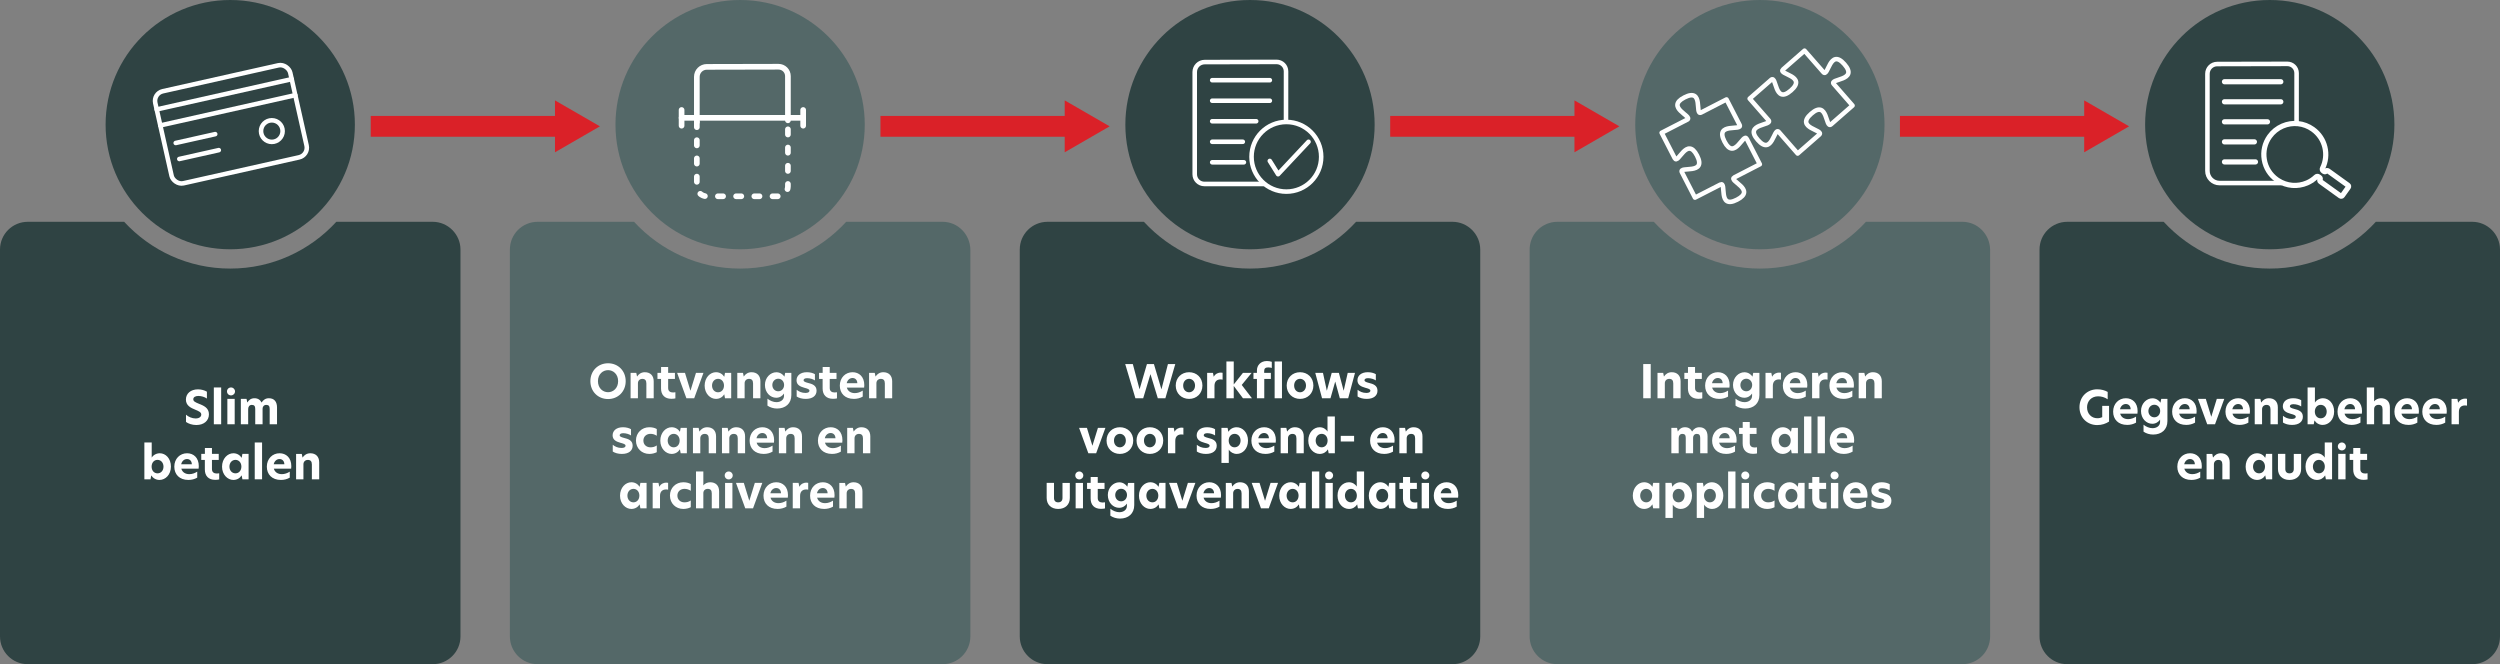 <?xml version="1.0" encoding="UTF-8"?><svg id="Layer_2" xmlns="http://www.w3.org/2000/svg" viewBox="0 0 960.831 255.258"><rect x="0" y="0" width="960.831" height="255.258" fill="#808080" stroke="none"/><defs><style>.cls-1,.cls-2,.cls-3,.cls-4,.cls-5{fill:none;}.cls-1,.cls-2,.cls-3,.cls-5{stroke:#fff;stroke-linecap:round;stroke-linejoin:round;}.cls-1,.cls-5{stroke-width:2.179px;}.cls-6{fill:#2f4343;}.cls-6,.cls-7,.cls-8,.cls-9{stroke-width:0px;}.cls-7{fill:#fff;}.cls-2{stroke-width:1.75px;}.cls-8{fill:#546868;}.cls-3{stroke-width:2px;}.cls-4{stroke:#da2128;stroke-miterlimit:10;stroke-width:8px;}.cls-5{stroke-dasharray:0 0 2 5;}.cls-9{fill:#da2128;}</style></defs><path class="cls-8" d="m362.283,85.246h-37.062c-10.1,11.026-24.647,17.976-40.77,17.976-16.123,0-30.577-6.949-40.77-17.976h-37.062c-5.837,0-10.656,4.726-10.656,10.656v148.701c0,5.837,4.726,10.656,10.656,10.656h155.664c5.837,0,10.656-4.726,10.656-10.656V95.901c-.093-5.837-4.818-10.656-10.656-10.656Z"/><circle class="cls-8" cx="284.451" cy="47.904" r="47.904"/><path class="cls-6" d="m558.247,85.246h-37.062c-10.1,11.026-24.647,17.976-40.77,17.976-16.123,0-30.577-6.949-40.77-17.976h-37.062c-5.837,0-10.656,4.726-10.656,10.656v148.701c0,5.837,4.726,10.656,10.656,10.656h155.664c5.837,0,10.656-4.726,10.656-10.656V95.901c0-5.837-4.818-10.656-10.656-10.656Z"/><circle class="cls-6" cx="480.415" cy="47.904" r="47.904"/><path class="cls-8" d="m754.211,85.246h-37.062c-10.1,11.026-24.647,17.976-40.77,17.976s-30.577-6.949-40.77-17.976h-37.062c-5.837,0-10.656,4.726-10.656,10.656v148.701c0,5.837,4.726,10.656,10.656,10.656h155.664c5.837,0,10.656-4.726,10.656-10.656V95.901c-.093-5.837-4.818-10.656-10.656-10.656Z"/><circle class="cls-8" cx="676.379" cy="47.904" r="47.904"/><path class="cls-6" d="m950.175,85.246h-37.062c-10.1,11.026-24.647,17.976-40.77,17.976-16.123,0-30.577-6.949-40.77-17.976h-37.062c-5.837,0-10.656,4.726-10.656,10.656v148.701c0,5.837,4.726,10.656,10.656,10.656h155.664c5.837,0,10.656-4.726,10.656-10.656V95.901c0-5.837-4.818-10.656-10.656-10.656Z"/><circle class="cls-6" cx="872.343" cy="47.904" r="47.904"/><path class="cls-7" d="m442.165,143.811h-.018l-2.784,9.252h-2.996l-3.913-13.147h2.925l2.573,9.658h.035l2.82-9.658h2.679l2.873,9.676h.035l2.485-9.676h2.82l-3.807,13.147h-2.908l-2.82-9.252Z"/><path class="cls-7" d="m451.873,148.182c0-3.049,2.256-5.128,5.129-5.128,2.908,0,5.128,2.08,5.128,5.128,0,3.014-2.221,5.128-5.128,5.128-2.873,0-5.129-2.097-5.129-5.128Zm5.129,2.591c1.163,0,2.291-.952,2.291-2.591,0-1.657-1.128-2.591-2.291-2.591-1.164,0-2.273.934-2.273,2.591s1.11,2.591,2.273,2.591Z"/><path class="cls-7" d="m463.944,143.3h2.238l.282,1.463h.035c.652-1.181,1.78-1.568,2.644-1.568.3,0,.529.018.74.07v2.644c-.265-.07-.546-.088-.811-.088-1.181,0-2.309.635-2.309,2.468v4.776h-2.82v-9.764Z"/><path class="cls-7" d="m477.232,147.953l3.93,5.111h-3.454l-3.542-4.723v4.723h-2.82v-14.152h2.82v8.847l3.542-4.459h3.331l-3.807,4.653Z"/><path class="cls-7" d="m483.082,145.626h-1.339v-2.326h1.339v-.987c0-1.833,1.339-3.56,3.842-3.56.669,0,1.233.105,1.868.299v2.362c-.353-.106-.846-.211-1.375-.211-1.022,0-1.551.405-1.551,1.339v.758h2.573v2.326h-2.538v7.438h-2.82v-7.438Zm6.803-6.714h2.82v14.152h-2.82v-14.152Z"/><path class="cls-7" d="m494.519,148.182c0-3.049,2.256-5.128,5.129-5.128,2.908,0,5.128,2.08,5.128,5.128,0,3.014-2.221,5.128-5.128,5.128-2.873,0-5.129-2.097-5.129-5.128Zm5.129,2.591c1.163,0,2.291-.952,2.291-2.591,0-1.657-1.128-2.591-2.291-2.591-1.164,0-2.273.934-2.273,2.591s1.11,2.591,2.273,2.591Z"/><path class="cls-7" d="m513.199,146.719h-.053l-1.798,6.345h-3.243l-2.608-9.764h2.961l1.462,6.785h.053l1.851-6.785h2.749l1.815,6.785h.053l1.533-6.785h2.802l-2.626,9.764h-3.208l-1.745-6.345Z"/><path class="cls-7" d="m528.777,143.811v2.397c-.688-.476-1.868-.864-2.979-.864-.881,0-1.375.3-1.375.775,0,.529.564.74,1.674,1.04,1.604.388,3.313.934,3.313,2.996,0,1.921-1.516,3.154-4.159,3.154-1.41,0-2.626-.353-3.489-.917v-2.59c.828.669,1.938,1.216,3.366,1.216.987,0,1.551-.317,1.551-.846,0-.6-.705-.793-1.974-1.146-1.551-.441-2.996-1.075-2.996-2.855,0-1.797,1.463-3.119,3.983-3.119,1.146,0,2.326.282,3.084.758Z"/><path class="cls-7" d="m414.726,164.447h3.014l2.08,6.803h.053l2.098-6.803h2.873l-3.56,9.764h-2.996l-3.56-9.764Z"/><path class="cls-7" d="m425.282,169.329c0-3.049,2.256-5.129,5.129-5.129,2.908,0,5.128,2.08,5.128,5.129,0,3.014-2.221,5.129-5.128,5.129-2.873,0-5.129-2.098-5.129-5.129Zm5.129,2.591c1.163,0,2.291-.952,2.291-2.591,0-1.656-1.128-2.591-2.291-2.591-1.164,0-2.273.935-2.273,2.591s1.11,2.591,2.273,2.591Z"/><path class="cls-7" d="m436.807,169.329c0-3.049,2.256-5.129,5.129-5.129,2.908,0,5.128,2.08,5.128,5.129,0,3.014-2.221,5.129-5.128,5.129-2.873,0-5.129-2.098-5.129-5.129Zm5.129,2.591c1.163,0,2.291-.952,2.291-2.591,0-1.656-1.128-2.591-2.291-2.591-1.164,0-2.273.935-2.273,2.591s1.11,2.591,2.273,2.591Z"/><path class="cls-7" d="m448.878,164.447h2.238l.282,1.463h.035c.652-1.181,1.78-1.568,2.644-1.568.3,0,.529.018.74.07v2.644c-.265-.07-.546-.088-.811-.088-1.181,0-2.309.634-2.309,2.467v4.776h-2.82v-9.764Z"/><path class="cls-7" d="m466.994,164.958v2.397c-.688-.477-1.868-.864-2.979-.864-.881,0-1.375.3-1.375.776,0,.528.564.74,1.674,1.039,1.604.388,3.313.935,3.313,2.996,0,1.921-1.516,3.155-4.159,3.155-1.41,0-2.626-.353-3.489-.917v-2.591c.828.67,1.938,1.217,3.366,1.217.987,0,1.551-.317,1.551-.847,0-.599-.705-.793-1.974-1.146-1.551-.44-2.996-1.075-2.996-2.854,0-1.798,1.463-3.12,3.983-3.12,1.146,0,2.326.282,3.084.758Z"/><path class="cls-7" d="m469.443,164.447h2.362l.282,1.498c.635-1.005,1.78-1.745,3.19-1.745,2.273,0,4.371,2.01,4.371,5.129,0,3.137-2.027,5.129-4.318,5.129-1.269,0-2.468-.67-3.067-1.675v5.129h-2.82v-13.465Zm5.041,7.473c1.339,0,2.309-1.11,2.309-2.608s-.969-2.573-2.291-2.573-2.273,1.075-2.273,2.591.952,2.591,2.256,2.591Z"/><path class="cls-7" d="m480.95,169.364c0-3.102,2.186-5.164,4.9-5.164,2.485,0,4.512,1.71,4.512,4.971,0,.353-.018.669-.071.951h-6.644c.37,1.393,1.586,2.115,3.066,2.115,1.075,0,2.115-.37,3.049-.97v2.309c-1.004.582-2.15.882-3.401.882-3.437,0-5.411-2.133-5.411-5.094Zm6.732-.934c-.018-1.27-.811-2.01-1.851-2.01-1.057,0-1.974.775-2.238,2.01h4.088Z"/><path class="cls-7" d="m501.076,167.69v6.521h-2.82v-5.71c0-1.198-.529-1.745-1.551-1.745-1.004,0-1.692.705-1.692,1.675v5.78h-2.82v-9.764h2.186l.282,1.375h.053c.582-.917,1.604-1.622,2.943-1.622,2.115,0,3.419,1.305,3.419,3.49Z"/><path class="cls-7" d="m502.819,169.329c0-3.119,2.08-5.129,4.354-5.129,1.322,0,2.432.67,3.031,1.675v-5.816h2.82v14.152h-2.379l-.282-1.498c-.635,1.022-1.763,1.745-3.155,1.745-2.273,0-4.389-2.01-4.389-5.129Zm5.146,2.591c1.304,0,2.273-1.075,2.273-2.591s-.969-2.591-2.273-2.591c-1.322,0-2.309,1.11-2.309,2.591,0,1.498.987,2.591,2.309,2.591Z"/><path class="cls-7" d="m515.296,167.513h5.128v2.168h-5.128v-2.168Z"/><path class="cls-7" d="m526.573,169.364c0-3.102,2.186-5.164,4.9-5.164,2.485,0,4.512,1.71,4.512,4.971,0,.353-.018.669-.071.951h-6.644c.37,1.393,1.586,2.115,3.066,2.115,1.075,0,2.115-.37,3.049-.97v2.309c-1.004.582-2.15.882-3.401.882-3.437,0-5.411-2.133-5.411-5.094Zm6.732-.934c-.018-1.27-.811-2.01-1.851-2.01-1.057,0-1.974.775-2.238,2.01h4.088Z"/><path class="cls-7" d="m546.699,167.69v6.521h-2.82v-5.71c0-1.198-.529-1.745-1.551-1.745-1.004,0-1.692.705-1.692,1.675v5.78h-2.82v-9.764h2.186l.282,1.375h.053c.582-.917,1.604-1.622,2.943-1.622,2.115,0,3.419,1.305,3.419,3.49Z"/><path class="cls-7" d="m402.268,191.392v-5.798h2.82v5.798c0,1.093.582,1.675,1.604,1.675,1.04,0,1.657-.582,1.657-1.692v-5.78h2.82v5.798c0,2.468-1.692,4.213-4.477,4.213-2.767,0-4.423-1.745-4.423-4.213Z"/><path class="cls-7" d="m414.814,181.206c.846,0,1.533.67,1.533,1.516,0,.864-.688,1.533-1.533,1.533-.881,0-1.551-.669-1.551-1.533,0-.846.669-1.516,1.551-1.516Zm-1.41,4.389h2.82v9.764h-2.82v-9.764Z"/><path class="cls-7" d="m421.899,185.594h2.608v2.326h-2.608v3.508c0,1.233.811,1.709,1.903,1.709.264,0,.564-.035.881-.088v2.361c-.405.088-.846.159-1.533.159-2.591,0-3.983-1.534-3.983-3.966v-3.684h-1.375v-2.326h1.392v-2.256h2.714v2.256Z"/><path class="cls-7" d="m433.265,187.057l.282-1.463h2.379v8.53c0,3.295-2.291,5.182-5.481,5.182-1.357,0-2.679-.406-3.701-1.11v-2.68c.969.812,2.309,1.34,3.437,1.34,1.727,0,2.925-.987,2.925-2.414v-.899c-.599.899-1.639,1.621-2.996,1.621-2.274,0-4.336-1.991-4.336-4.917,0-2.837,2.115-4.882,4.371-4.882,1.392,0,2.502.74,3.119,1.692Zm-2.379,5.622c1.304,0,2.256-1.075,2.256-2.433,0-1.339-.952-2.396-2.256-2.396s-2.273,1.093-2.273,2.414c0,1.357.969,2.415,2.273,2.415Z"/><path class="cls-7" d="m437.74,190.511c0-3.119,2.133-5.164,4.336-5.164,1.462,0,2.555.74,3.189,1.745h.018l.282-1.498h2.379v9.764h-2.379l-.282-1.498h-.018c-.634,1.022-1.727,1.745-3.189,1.745-2.203,0-4.336-2.045-4.336-5.094Zm5.164,2.556c1.304,0,2.273-1.075,2.273-2.591s-.969-2.591-2.273-2.591c-1.339,0-2.326,1.11-2.326,2.591,0,1.498.987,2.591,2.326,2.591Z"/><path class="cls-7" d="m449.3,185.594h3.014l2.08,6.803h.053l2.098-6.803h2.873l-3.56,9.764h-2.996l-3.56-9.764Z"/><path class="cls-7" d="m459.873,190.511c0-3.102,2.186-5.164,4.9-5.164,2.485,0,4.512,1.71,4.512,4.971,0,.353-.018.669-.071.951h-6.644c.37,1.393,1.586,2.115,3.066,2.115,1.075,0,2.115-.37,3.049-.97v2.309c-1.004.582-2.15.882-3.401.882-3.437,0-5.411-2.133-5.411-5.094Zm6.732-.934c-.018-1.27-.811-2.01-1.851-2.01-1.057,0-1.974.775-2.238,2.01h4.088Z"/><path class="cls-7" d="m479.999,188.837v6.521h-2.82v-5.71c0-1.198-.529-1.745-1.551-1.745-1.004,0-1.692.705-1.692,1.675v5.78h-2.82v-9.764h2.186l.282,1.375h.053c.582-.917,1.604-1.622,2.943-1.622,2.115,0,3.419,1.305,3.419,3.49Z"/><path class="cls-7" d="m481.073,185.594h3.014l2.08,6.803h.053l2.098-6.803h2.873l-3.56,9.764h-2.996l-3.56-9.764Z"/><path class="cls-7" d="m491.646,190.511c0-3.119,2.133-5.164,4.336-5.164,1.462,0,2.555.74,3.189,1.745h.018l.282-1.498h2.379v9.764h-2.379l-.282-1.498h-.018c-.634,1.022-1.727,1.745-3.189,1.745-2.203,0-4.336-2.045-4.336-5.094Zm5.164,2.556c1.304,0,2.273-1.075,2.273-2.591s-.969-2.591-2.273-2.591c-1.339,0-2.326,1.11-2.326,2.591,0,1.498.987,2.591,2.326,2.591Z"/><path class="cls-7" d="m504.211,181.206h2.82v14.152h-2.82v-14.152Z"/><path class="cls-7" d="m510.82,181.206c.846,0,1.533.67,1.533,1.516,0,.864-.688,1.533-1.533,1.533-.881,0-1.551-.669-1.551-1.533,0-.846.669-1.516,1.551-1.516Zm-1.41,4.389h2.82v9.764h-2.82v-9.764Z"/><path class="cls-7" d="m514.062,190.476c0-3.119,2.08-5.129,4.354-5.129,1.322,0,2.432.67,3.031,1.675v-5.816h2.82v14.152h-2.379l-.282-1.498c-.635,1.022-1.763,1.745-3.155,1.745-2.273,0-4.389-2.01-4.389-5.129Zm5.146,2.591c1.304,0,2.273-1.075,2.273-2.591s-.969-2.591-2.273-2.591c-1.322,0-2.309,1.11-2.309,2.591,0,1.498.987,2.591,2.309,2.591Z"/><path class="cls-7" d="m526.08,190.511c0-3.119,2.133-5.164,4.336-5.164,1.462,0,2.555.74,3.189,1.745h.018l.282-1.498h2.379v9.764h-2.379l-.282-1.498h-.018c-.634,1.022-1.727,1.745-3.189,1.745-2.203,0-4.336-2.045-4.336-5.094Zm5.164,2.556c1.304,0,2.273-1.075,2.273-2.591s-.969-2.591-2.273-2.591c-1.339,0-2.326,1.11-2.326,2.591,0,1.498.987,2.591,2.326,2.591Z"/><path class="cls-7" d="m541.941,185.594h2.608v2.326h-2.608v3.508c0,1.233.811,1.709,1.903,1.709.264,0,.564-.035.881-.088v2.361c-.405.088-.846.159-1.533.159-2.591,0-3.983-1.534-3.983-3.966v-3.684h-1.375v-2.326h1.392v-2.256h2.714v2.256Z"/><path class="cls-7" d="m547.809,181.206c.846,0,1.533.67,1.533,1.516,0,.864-.688,1.533-1.533,1.533-.881,0-1.551-.669-1.551-1.533,0-.846.669-1.516,1.551-1.516Zm-1.41,4.389h2.82v9.764h-2.82v-9.764Z"/><path class="cls-7" d="m551.05,190.511c0-3.102,2.186-5.164,4.9-5.164,2.485,0,4.512,1.71,4.512,4.971,0,.353-.018.669-.071.951h-6.644c.37,1.393,1.586,2.115,3.066,2.115,1.075,0,2.115-.37,3.049-.97v2.309c-1.004.582-2.15.882-3.401.882-3.437,0-5.411-2.133-5.411-5.094Zm6.732-.934c-.018-1.27-.811-2.01-1.851-2.01-1.057,0-1.974.775-2.238,2.01h4.088Z"/><path class="cls-7" d="m806.048,160.739c.775,0,1.339-.142,1.903-.406v-4.353h2.626v6.045c-1.27.811-2.714,1.34-4.564,1.34-3.648,0-6.803-2.662-6.803-6.856,0-4.194,3.154-6.891,6.82-6.891,1.586,0,2.961.406,4.018,1.005v2.837c-1.146-.811-2.467-1.146-3.683-1.146-2.521,0-4.248,1.815-4.248,4.247s1.692,4.177,3.931,4.177Z"/><path class="cls-7" d="m812.144,158.218c0-3.102,2.186-5.164,4.9-5.164,2.484,0,4.512,1.709,4.512,4.969,0,.353-.019.67-.071.952h-6.644c.37,1.393,1.586,2.115,3.066,2.115,1.075,0,2.114-.37,3.049-.97v2.309c-1.005.582-2.15.881-3.401.881-3.437,0-5.411-2.132-5.411-5.093Zm6.732-.935c-.018-1.269-.811-2.008-1.851-2.008-1.057,0-1.974.775-2.237,2.008h4.088Z"/><path class="cls-7" d="m830.349,154.764l.282-1.463h2.379v8.529c0,3.296-2.291,5.182-5.481,5.182-1.356,0-2.679-.405-3.7-1.11v-2.679c.969.811,2.309,1.34,3.437,1.34,1.727,0,2.925-.987,2.925-2.415v-.898c-.599.898-1.639,1.621-2.995,1.621-2.274,0-4.336-1.991-4.336-4.917,0-2.837,2.115-4.881,4.371-4.881,1.392,0,2.502.74,3.119,1.692Zm-2.379,5.622c1.304,0,2.256-1.075,2.256-2.433,0-1.339-.952-2.396-2.256-2.396-1.305,0-2.273,1.093-2.273,2.414,0,1.357.969,2.415,2.273,2.415Z"/><path class="cls-7" d="m834.824,158.218c0-3.102,2.186-5.164,4.9-5.164,2.484,0,4.512,1.709,4.512,4.969,0,.353-.019.67-.071.952h-6.644c.37,1.393,1.586,2.115,3.066,2.115,1.075,0,2.114-.37,3.049-.97v2.309c-1.005.582-2.15.881-3.401.881-3.437,0-5.411-2.132-5.411-5.093Zm6.732-.935c-.018-1.269-.811-2.008-1.851-2.008-1.057,0-1.974.775-2.237,2.008h4.088Z"/><path class="cls-7" d="m844.746,153.301h3.014l2.079,6.803h.053l2.098-6.803h2.873l-3.561,9.764h-2.996l-3.56-9.764Z"/><path class="cls-7" d="m855.319,158.218c0-3.102,2.186-5.164,4.899-5.164,2.485,0,4.512,1.709,4.512,4.969,0,.353-.018.67-.07.952h-6.645c.37,1.393,1.586,2.115,3.066,2.115,1.075,0,2.115-.37,3.049-.97v2.309c-1.004.582-2.149.881-3.401.881-3.437,0-5.41-2.132-5.41-5.093Zm6.732-.935c-.018-1.269-.811-2.008-1.851-2.008-1.058,0-1.974.775-2.238,2.008h4.089Z"/><path class="cls-7" d="m875.444,156.544v6.521h-2.819v-5.71c0-1.199-.529-1.745-1.552-1.745-1.004,0-1.691.705-1.691,1.674v5.781h-2.82v-9.764h2.186l.282,1.375h.053c.582-.917,1.604-1.621,2.943-1.621,2.115,0,3.419,1.304,3.419,3.489Z"/><path class="cls-7" d="m884.431,153.813v2.397c-.688-.476-1.868-.864-2.979-.864-.882,0-1.375.3-1.375.775,0,.529.564.74,1.675,1.04,1.604.388,3.312.935,3.312,2.996,0,1.921-1.516,3.154-4.159,3.154-1.409,0-2.626-.353-3.489-.916v-2.591c.828.67,1.938,1.216,3.366,1.216.987,0,1.551-.317,1.551-.846,0-.6-.705-.793-1.974-1.146-1.551-.44-2.996-1.075-2.996-2.855,0-1.797,1.463-3.119,3.983-3.119,1.146,0,2.326.282,3.084.758Z"/><path class="cls-7" d="m889.7,154.729c.599-1.005,1.833-1.674,3.102-1.674,2.273,0,4.283,2.009,4.283,5.128,0,3.119-2.115,5.128-4.389,5.128-1.41,0-2.538-.723-3.173-1.744l-.281,1.498h-2.362v-14.152h2.82v5.816Zm2.238,6.045c1.321,0,2.291-1.075,2.291-2.573s-.97-2.608-2.309-2.608c-1.305,0-2.256,1.075-2.256,2.591,0,1.533.951,2.591,2.273,2.591Z"/><path class="cls-7" d="m898.387,158.218c0-3.102,2.186-5.164,4.899-5.164,2.485,0,4.512,1.709,4.512,4.969,0,.353-.018.67-.07.952h-6.645c.37,1.393,1.586,2.115,3.066,2.115,1.075,0,2.115-.37,3.049-.97v2.309c-1.004.582-2.149.881-3.401.881-3.437,0-5.41-2.132-5.41-5.093Zm6.732-.935c-.018-1.269-.811-2.008-1.851-2.008-1.058,0-1.974.775-2.238,2.008h4.089Z"/><path class="cls-7" d="m912.45,154.253h.018c.546-.688,1.498-1.198,2.608-1.198,2.097,0,3.437,1.251,3.437,3.489v6.521h-2.819v-5.728c0-1.199-.512-1.745-1.552-1.745-.951,0-1.691.599-1.691,1.639v5.834h-2.82v-14.152h2.82v5.34Z"/><path class="cls-7" d="m920.255,158.218c0-3.102,2.186-5.164,4.9-5.164,2.484,0,4.512,1.709,4.512,4.969,0,.353-.019.67-.071.952h-6.644c.37,1.393,1.586,2.115,3.066,2.115,1.075,0,2.114-.37,3.049-.97v2.309c-1.005.582-2.15.881-3.401.881-3.437,0-5.411-2.132-5.411-5.093Zm6.732-.935c-.018-1.269-.811-2.008-1.851-2.008-1.057,0-1.974.775-2.237,2.008h4.088Z"/><path class="cls-7" d="m930.97,158.218c0-3.102,2.186-5.164,4.899-5.164,2.485,0,4.512,1.709,4.512,4.969,0,.353-.018.67-.07.952h-6.645c.37,1.393,1.586,2.115,3.066,2.115,1.075,0,2.115-.37,3.049-.97v2.309c-1.004.582-2.149.881-3.401.881-3.437,0-5.41-2.132-5.41-5.093Zm6.732-.935c-.018-1.269-.811-2.008-1.851-2.008-1.058,0-1.974.775-2.238,2.008h4.089Z"/><path class="cls-7" d="m942.212,153.301h2.238l.282,1.463h.035c.652-1.181,1.78-1.568,2.644-1.568.3,0,.529.018.74.07v2.644c-.265-.07-.546-.088-.811-.088-1.181,0-2.309.635-2.309,2.467v4.776h-2.82v-9.764Z"/><path class="cls-7" d="m836.816,179.365c0-3.102,2.186-5.164,4.899-5.164,2.485,0,4.512,1.71,4.512,4.971,0,.353-.018.669-.07.951h-6.645c.37,1.393,1.586,2.115,3.066,2.115,1.075,0,2.115-.37,3.049-.97v2.309c-1.004.582-2.149.882-3.401.882-3.437,0-5.41-2.133-5.41-5.094Zm6.732-.934c-.018-1.27-.811-2.01-1.851-2.01-1.058,0-1.974.775-2.238,2.01h4.089Z"/><path class="cls-7" d="m856.942,177.691v6.521h-2.82v-5.71c0-1.198-.528-1.745-1.551-1.745-1.005,0-1.692.705-1.692,1.675v5.78h-2.819v-9.764h2.186l.281,1.375h.054c.581-.917,1.604-1.622,2.942-1.622,2.115,0,3.42,1.305,3.42,3.49Z"/><path class="cls-7" d="m863.073,179.365c0-3.119,2.133-5.164,4.336-5.164,1.462,0,2.555.74,3.189,1.745h.018l.282-1.498h2.379v9.764h-2.379l-.282-1.498h-.018c-.635,1.022-1.728,1.745-3.189,1.745-2.203,0-4.336-2.045-4.336-5.094Zm5.164,2.556c1.304,0,2.273-1.075,2.273-2.591s-.97-2.591-2.273-2.591c-1.34,0-2.326,1.11-2.326,2.591,0,1.498.986,2.591,2.326,2.591Z"/><path class="cls-7" d="m875.497,180.246v-5.798h2.819v5.798c0,1.093.582,1.675,1.604,1.675,1.04,0,1.657-.582,1.657-1.692v-5.78h2.819v5.798c0,2.468-1.691,4.213-4.477,4.213-2.767,0-4.423-1.745-4.423-4.213Z"/><path class="cls-7" d="m886.086,179.33c0-3.119,2.08-5.129,4.354-5.129,1.322,0,2.433.67,3.031,1.675v-5.816h2.82v14.152h-2.38l-.281-1.498c-.635,1.022-1.763,1.745-3.155,1.745-2.273,0-4.389-2.01-4.389-5.129Zm5.146,2.591c1.305,0,2.273-1.075,2.273-2.591s-.969-2.591-2.273-2.591c-1.321,0-2.309,1.11-2.309,2.591,0,1.498.987,2.591,2.309,2.591Z"/><path class="cls-7" d="m900.062,170.059c.846,0,1.533.67,1.533,1.516,0,.863-.688,1.533-1.533,1.533-.882,0-1.551-.67-1.551-1.533,0-.846.669-1.516,1.551-1.516Zm-1.41,4.389h2.819v9.764h-2.819v-9.764Z"/><path class="cls-7" d="m907.146,174.448h2.608v2.326h-2.608v3.508c0,1.233.811,1.709,1.903,1.709.264,0,.563-.035.881-.088v2.361c-.405.088-.846.159-1.533.159-2.591,0-3.983-1.534-3.983-3.966v-3.684h-1.374v-2.326h1.392v-2.256h2.715v2.256Z"/><path class="cls-7" d="m233.706,139.617c3.842,0,6.768,2.891,6.768,6.874s-2.926,6.874-6.768,6.874c-3.86,0-6.803-2.873-6.803-6.874,0-3.983,2.96-6.874,6.803-6.874Zm3.859,6.874c0-2.696-1.886-4.229-3.859-4.229-2.009,0-3.895,1.533-3.895,4.229,0,2.714,1.886,4.248,3.895,4.248,1.974,0,3.859-1.551,3.859-4.248Z"/><path class="cls-7" d="m251.24,146.543v6.521h-2.82v-5.71c0-1.199-.529-1.745-1.551-1.745-1.004,0-1.692.705-1.692,1.674v5.781h-2.82v-9.764h2.186l.282,1.375h.053c.582-.917,1.604-1.621,2.943-1.621,2.115,0,3.419,1.304,3.419,3.489Z"/><path class="cls-7" d="m256.79,143.3h2.608v2.326h-2.608v3.507c0,1.234.811,1.709,1.903,1.709.264,0,.564-.035.881-.088v2.361c-.405.088-.846.159-1.533.159-2.591,0-3.983-1.533-3.983-3.965v-3.684h-1.375v-2.326h1.392v-2.256h2.714v2.256Z"/><path class="cls-7" d="m260.244,143.3h3.014l2.08,6.803h.053l2.098-6.803h2.873l-3.56,9.764h-2.996l-3.56-9.764Z"/><path class="cls-7" d="m270.817,148.217c0-3.119,2.133-5.164,4.336-5.164,1.462,0,2.555.74,3.19,1.745h.018l.282-1.498h2.379v9.764h-2.379l-.282-1.498h-.018c-.635,1.022-1.728,1.745-3.19,1.745-2.203,0-4.336-2.044-4.336-5.093Zm5.164,2.556c1.304,0,2.273-1.075,2.273-2.591s-.969-2.591-2.273-2.591c-1.339,0-2.326,1.11-2.326,2.591,0,1.498.987,2.591,2.326,2.591Z"/><path class="cls-7" d="m292.247,146.543v6.521h-2.82v-5.71c0-1.199-.529-1.745-1.551-1.745-1.004,0-1.692.705-1.692,1.674v5.781h-2.82v-9.764h2.186l.282,1.375h.053c.582-.917,1.604-1.621,2.943-1.621,2.115,0,3.419,1.304,3.419,3.489Z"/><path class="cls-7" d="m301.48,144.763l.282-1.463h2.379v8.53c0,3.296-2.291,5.182-5.481,5.182-1.357,0-2.679-.406-3.701-1.111v-2.679c.969.811,2.309,1.339,3.437,1.339,1.727,0,2.925-.987,2.925-2.415v-.899c-.599.899-1.639,1.622-2.996,1.622-2.274,0-4.336-1.992-4.336-4.917,0-2.837,2.115-4.882,4.371-4.882,1.392,0,2.502.74,3.119,1.692Zm-2.379,5.622c1.304,0,2.256-1.075,2.256-2.432,0-1.339-.952-2.397-2.256-2.397s-2.273,1.093-2.273,2.415c0,1.357.969,2.415,2.273,2.415Z"/><path class="cls-7" d="m313.199,143.812v2.397c-.688-.476-1.868-.864-2.979-.864-.881,0-1.375.3-1.375.775,0,.529.564.74,1.674,1.04,1.604.388,3.313.934,3.313,2.996,0,1.921-1.516,3.154-4.159,3.154-1.41,0-2.626-.353-3.489-.917v-2.59c.828.669,1.938,1.216,3.366,1.216.987,0,1.551-.317,1.551-.846,0-.6-.705-.793-1.974-1.146-1.551-.441-2.996-1.075-2.996-2.855,0-1.797,1.463-3.119,3.983-3.119,1.146,0,2.326.282,3.084.758Z"/><path class="cls-7" d="m318.891,143.3h2.608v2.326h-2.608v3.507c0,1.234.811,1.709,1.903,1.709.264,0,.564-.035.881-.088v2.361c-.405.088-.846.159-1.533.159-2.591,0-3.983-1.533-3.983-3.965v-3.684h-1.375v-2.326h1.392v-2.256h2.714v2.256Z"/><path class="cls-7" d="m322.767,148.217c0-3.102,2.186-5.164,4.9-5.164,2.485,0,4.512,1.709,4.512,4.97,0,.353-.018.67-.071.952h-6.644c.37,1.393,1.586,2.115,3.066,2.115,1.075,0,2.115-.37,3.049-.97v2.309c-1.004.582-2.15.881-3.401.881-3.437,0-5.411-2.132-5.411-5.093Zm6.732-.934c-.018-1.269-.811-2.009-1.851-2.009-1.057,0-1.974.775-2.238,2.009h4.088Z"/><path class="cls-7" d="m342.893,146.543v6.521h-2.82v-5.71c0-1.199-.529-1.745-1.551-1.745-1.004,0-1.692.705-1.692,1.674v5.781h-2.82v-9.764h2.186l.282,1.375h.053c.582-.917,1.604-1.621,2.943-1.621,2.115,0,3.419,1.304,3.419,3.489Z"/><path class="cls-7" d="m242.517,164.958v2.397c-.688-.477-1.868-.864-2.979-.864-.881,0-1.375.3-1.375.776,0,.528.564.74,1.674,1.039,1.604.388,3.313.935,3.313,2.996,0,1.921-1.516,3.155-4.159,3.155-1.41,0-2.626-.353-3.489-.917v-2.591c.828.67,1.938,1.217,3.366,1.217.987,0,1.551-.317,1.551-.847,0-.599-.705-.793-1.974-1.146-1.551-.44-2.996-1.075-2.996-2.854,0-1.798,1.463-3.12,3.983-3.12,1.146,0,2.326.282,3.084.758Z"/><path class="cls-7" d="m249.971,171.92c.775,0,1.639-.141,2.45-.723v2.591c-.811.423-1.833.67-2.873.67-2.891,0-5.129-2.133-5.129-5.146,0-2.979,2.256-5.111,5.129-5.111.987,0,2.044.194,2.873.688v2.591c-.811-.528-1.586-.74-2.45-.74-1.463,0-2.696.987-2.696,2.591,0,1.621,1.233,2.591,2.696,2.591Z"/><path class="cls-7" d="m253.776,169.364c0-3.119,2.133-5.164,4.336-5.164,1.462,0,2.555.74,3.19,1.745h.018l.282-1.498h2.379v9.764h-2.379l-.282-1.498h-.018c-.635,1.022-1.728,1.745-3.19,1.745-2.203,0-4.336-2.045-4.336-5.094Zm5.164,2.556c1.304,0,2.273-1.075,2.273-2.591s-.969-2.591-2.273-2.591c-1.339,0-2.326,1.11-2.326,2.591,0,1.498.987,2.591,2.326,2.591Z"/><path class="cls-7" d="m275.206,167.69v6.521h-2.82v-5.71c0-1.198-.529-1.745-1.551-1.745-1.004,0-1.692.705-1.692,1.675v5.78h-2.82v-9.764h2.186l.282,1.375h.053c.582-.917,1.604-1.622,2.943-1.622,2.115,0,3.419,1.305,3.419,3.49Z"/><path class="cls-7" d="m286.361,167.69v6.521h-2.82v-5.71c0-1.198-.529-1.745-1.551-1.745-1.004,0-1.692.705-1.692,1.675v5.78h-2.82v-9.764h2.186l.282,1.375h.053c.582-.917,1.604-1.622,2.943-1.622,2.115,0,3.419,1.305,3.419,3.49Z"/><path class="cls-7" d="m288.104,169.364c0-3.102,2.186-5.164,4.9-5.164,2.485,0,4.512,1.71,4.512,4.971,0,.353-.018.669-.071.951h-6.644c.37,1.393,1.586,2.115,3.066,2.115,1.075,0,2.115-.37,3.049-.97v2.309c-1.004.582-2.15.882-3.401.882-3.437,0-5.411-2.133-5.411-5.094Zm6.732-.934c-.018-1.27-.811-2.01-1.851-2.01-1.057,0-1.974.775-2.238,2.01h4.088Z"/><path class="cls-7" d="m308.23,167.69v6.521h-2.82v-5.71c0-1.198-.529-1.745-1.551-1.745-1.004,0-1.692.705-1.692,1.675v5.78h-2.82v-9.764h2.186l.282,1.375h.053c.582-.917,1.604-1.622,2.943-1.622,2.115,0,3.419,1.305,3.419,3.49Z"/><path class="cls-7" d="m314.361,169.364c0-3.102,2.186-5.164,4.9-5.164,2.485,0,4.512,1.71,4.512,4.971,0,.353-.018.669-.071.951h-6.644c.37,1.393,1.586,2.115,3.066,2.115,1.075,0,2.115-.37,3.049-.97v2.309c-1.004.582-2.15.882-3.401.882-3.437,0-5.411-2.133-5.411-5.094Zm6.732-.934c-.018-1.27-.811-2.01-1.851-2.01-1.057,0-1.974.775-2.238,2.01h4.088Z"/><path class="cls-7" d="m334.486,167.69v6.521h-2.82v-5.71c0-1.198-.529-1.745-1.551-1.745-1.004,0-1.692.705-1.692,1.675v5.78h-2.82v-9.764h2.186l.282,1.375h.053c.582-.917,1.604-1.622,2.943-1.622,2.115,0,3.419,1.305,3.419,3.49Z"/><path class="cls-7" d="m238.295,190.511c0-3.119,2.133-5.164,4.336-5.164,1.462,0,2.555.74,3.189,1.745h.018l.282-1.498h2.379v9.764h-2.379l-.282-1.498h-.018c-.634,1.022-1.727,1.745-3.189,1.745-2.203,0-4.336-2.045-4.336-5.094Zm5.164,2.556c1.304,0,2.273-1.075,2.273-2.591s-.969-2.591-2.273-2.591c-1.339,0-2.326,1.11-2.326,2.591,0,1.498.987,2.591,2.326,2.591Z"/><path class="cls-7" d="m250.842,185.594h2.238l.282,1.463h.035c.652-1.181,1.78-1.568,2.644-1.568.3,0,.529.018.74.07v2.644c-.265-.07-.546-.088-.811-.088-1.181,0-2.309.634-2.309,2.467v4.776h-2.82v-9.764Z"/><path class="cls-7" d="m263.037,193.067c.775,0,1.639-.141,2.45-.723v2.591c-.811.423-1.833.67-2.873.67-2.891,0-5.129-2.133-5.129-5.146,0-2.979,2.256-5.111,5.129-5.111.987,0,2.044.194,2.873.688v2.591c-.811-.528-1.586-.74-2.45-.74-1.463,0-2.696.987-2.696,2.591,0,1.621,1.233,2.591,2.696,2.591Z"/><path class="cls-7" d="m270.315,186.546h.018c.546-.688,1.498-1.199,2.608-1.199,2.097,0,3.437,1.252,3.437,3.49v6.521h-2.82v-5.728c0-1.198-.511-1.745-1.551-1.745-.952,0-1.692.6-1.692,1.639v5.834h-2.82v-14.152h2.82v5.341Z"/><path class="cls-7" d="m280.078,181.206c.846,0,1.533.67,1.533,1.516,0,.864-.688,1.533-1.533,1.533-.881,0-1.551-.669-1.551-1.533,0-.846.669-1.516,1.551-1.516Zm-1.41,4.389h2.82v9.764h-2.82v-9.764Z"/><path class="cls-7" d="m282.861,185.594h3.014l2.08,6.803h.053l2.098-6.803h2.873l-3.56,9.764h-2.996l-3.56-9.764Z"/><path class="cls-7" d="m293.435,190.511c0-3.102,2.186-5.164,4.9-5.164,2.485,0,4.512,1.71,4.512,4.971,0,.353-.018.669-.071.951h-6.644c.37,1.393,1.586,2.115,3.066,2.115,1.075,0,2.115-.37,3.049-.97v2.309c-1.004.582-2.15.882-3.401.882-3.437,0-5.411-2.133-5.411-5.094Zm6.732-.934c-.018-1.27-.811-2.01-1.851-2.01-1.057,0-1.974.775-2.238,2.01h4.088Z"/><path class="cls-7" d="m304.678,185.594h2.238l.282,1.463h.035c.652-1.181,1.78-1.568,2.644-1.568.3,0,.529.018.74.07v2.644c-.265-.07-.546-.088-.811-.088-1.181,0-2.309.634-2.309,2.467v4.776h-2.82v-9.764Z"/><path class="cls-7" d="m311.339,190.511c0-3.102,2.186-5.164,4.9-5.164,2.485,0,4.512,1.71,4.512,4.971,0,.353-.018.669-.071.951h-6.644c.37,1.393,1.586,2.115,3.066,2.115,1.075,0,2.115-.37,3.049-.97v2.309c-1.004.582-2.15.882-3.401.882-3.437,0-5.411-2.133-5.411-5.094Zm6.732-.934c-.018-1.27-.811-2.01-1.851-2.01-1.057,0-1.974.775-2.238,2.01h4.088Z"/><path class="cls-7" d="m331.464,188.837v6.521h-2.82v-5.71c0-1.198-.529-1.745-1.551-1.745-1.004,0-1.692.705-1.692,1.675v5.78h-2.82v-9.764h2.186l.282,1.375h.053c.582-.917,1.604-1.622,2.943-1.622,2.115,0,3.419,1.305,3.419,3.49Z"/><path class="cls-7" d="m631.546,139.917h2.873v13.147h-2.873v-13.147Z"/><path class="cls-7" d="m645.91,146.543v6.521h-2.82v-5.71c0-1.199-.528-1.745-1.551-1.745-1.005,0-1.692.705-1.692,1.674v5.781h-2.819v-9.764h2.186l.281,1.375h.054c.581-.917,1.604-1.621,2.942-1.621,2.115,0,3.42,1.304,3.42,3.489Z"/><path class="cls-7" d="m651.459,143.3h2.608v2.326h-2.608v3.507c0,1.234.811,1.709,1.903,1.709.265,0,.564-.035.882-.088v2.361c-.405.088-.847.159-1.533.159-2.591,0-3.983-1.533-3.983-3.965v-3.684h-1.375v-2.326h1.393v-2.256h2.714v2.256Z"/><path class="cls-7" d="m655.335,148.217c0-3.102,2.186-5.164,4.9-5.164,2.484,0,4.512,1.709,4.512,4.97,0,.353-.019.67-.071.952h-6.644c.37,1.393,1.586,2.115,3.066,2.115,1.075,0,2.114-.37,3.049-.97v2.309c-1.005.582-2.15.881-3.401.881-3.437,0-5.411-2.132-5.411-5.093Zm6.732-.934c-.018-1.269-.811-2.009-1.851-2.009-1.057,0-1.974.775-2.237,2.009h4.088Z"/><path class="cls-7" d="m673.54,144.763l.282-1.463h2.379v8.53c0,3.296-2.291,5.182-5.481,5.182-1.356,0-2.679-.406-3.7-1.111v-2.679c.969.811,2.309,1.339,3.437,1.339,1.727,0,2.925-.987,2.925-2.415v-.899c-.599.899-1.639,1.622-2.995,1.622-2.274,0-4.336-1.992-4.336-4.917,0-2.837,2.115-4.882,4.371-4.882,1.392,0,2.502.74,3.119,1.692Zm-2.379,5.622c1.304,0,2.256-1.075,2.256-2.432,0-1.339-.952-2.397-2.256-2.397-1.305,0-2.273,1.093-2.273,2.415,0,1.357.969,2.415,2.273,2.415Z"/><path class="cls-7" d="m678.544,143.3h2.238l.282,1.463h.035c.651-1.181,1.779-1.568,2.644-1.568.3,0,.528.018.74.07v2.644c-.265-.07-.547-.088-.811-.088-1.182,0-2.31.635-2.31,2.468v4.776h-2.819v-9.764Z"/><path class="cls-7" d="m685.206,148.217c0-3.102,2.186-5.164,4.899-5.164,2.485,0,4.512,1.709,4.512,4.97,0,.353-.018.67-.07.952h-6.645c.37,1.393,1.586,2.115,3.066,2.115,1.075,0,2.115-.37,3.049-.97v2.309c-1.004.582-2.149.881-3.401.881-3.437,0-5.41-2.132-5.41-5.093Zm6.732-.934c-.018-1.269-.811-2.009-1.851-2.009-1.058,0-1.974.775-2.238,2.009h4.089Z"/><path class="cls-7" d="m696.448,143.3h2.238l.282,1.463h.035c.652-1.181,1.78-1.568,2.644-1.568.3,0,.529.018.74.07v2.644c-.265-.07-.546-.088-.811-.088-1.181,0-2.309.635-2.309,2.468v4.776h-2.82v-9.764Z"/><path class="cls-7" d="m703.109,148.217c0-3.102,2.186-5.164,4.9-5.164,2.484,0,4.512,1.709,4.512,4.97,0,.353-.019.67-.071.952h-6.644c.37,1.393,1.586,2.115,3.066,2.115,1.075,0,2.114-.37,3.049-.97v2.309c-1.005.582-2.15.881-3.401.881-3.437,0-5.411-2.132-5.411-5.093Zm6.732-.934c-.018-1.269-.811-2.009-1.851-2.009-1.057,0-1.974.775-2.237,2.009h4.088Z"/><path class="cls-7" d="m723.235,146.543v6.521h-2.819v-5.71c0-1.199-.529-1.745-1.552-1.745-1.004,0-1.691.705-1.691,1.674v5.781h-2.82v-9.764h2.186l.282,1.375h.053c.582-.917,1.604-1.621,2.943-1.621,2.115,0,3.419,1.304,3.419,3.489Z"/><path class="cls-7" d="m656.263,167.743v6.468h-2.82v-5.887c0-1.057-.353-1.568-1.304-1.568-.917,0-1.428.67-1.428,1.463v5.992h-2.819v-5.887c0-1.057-.353-1.568-1.305-1.568-.951,0-1.41.74-1.41,1.586v5.869h-2.819v-9.764h2.186l.281,1.357h.054c.511-.864,1.356-1.604,2.714-1.604,1.374,0,2.238.652,2.731,1.657.635-1.022,1.568-1.657,2.803-1.657,2.132,0,3.137,1.41,3.137,3.543Z"/><path class="cls-7" d="m658.024,169.364c0-3.102,2.186-5.164,4.899-5.164,2.485,0,4.512,1.71,4.512,4.971,0,.353-.018.669-.07.951h-6.645c.37,1.393,1.586,2.115,3.066,2.115,1.075,0,2.115-.37,3.049-.97v2.309c-1.004.582-2.149.882-3.401.882-3.437,0-5.41-2.133-5.41-5.094Zm6.732-.934c-.018-1.27-.811-2.01-1.851-2.01-1.058,0-1.974.775-2.238,2.01h4.089Z"/><path class="cls-7" d="m672.492,164.447h2.608v2.326h-2.608v3.508c0,1.233.811,1.709,1.903,1.709.265,0,.564-.035.882-.088v2.361c-.405.088-.847.159-1.533.159-2.591,0-3.983-1.534-3.983-3.966v-3.684h-1.375v-2.326h1.393v-2.256h2.714v2.256Z"/><path class="cls-7" d="m680.791,169.364c0-3.119,2.133-5.164,4.336-5.164,1.462,0,2.555.74,3.189,1.745h.018l.282-1.498h2.379v9.764h-2.379l-.282-1.498h-.018c-.635,1.022-1.728,1.745-3.189,1.745-2.203,0-4.336-2.045-4.336-5.094Zm5.164,2.556c1.304,0,2.273-1.075,2.273-2.591s-.97-2.591-2.273-2.591c-1.34,0-2.326,1.11-2.326,2.591,0,1.498.986,2.591,2.326,2.591Z"/><path class="cls-7" d="m693.356,160.059h2.819v14.151h-2.819v-14.151Z"/><path class="cls-7" d="m698.554,160.059h2.82v14.151h-2.82v-14.151Z"/><path class="cls-7" d="m703.206,169.364c0-3.102,2.186-5.164,4.899-5.164,2.485,0,4.512,1.71,4.512,4.971,0,.353-.018.669-.07.951h-6.645c.37,1.393,1.586,2.115,3.066,2.115,1.075,0,2.115-.37,3.049-.97v2.309c-1.004.582-2.149.882-3.401.882-3.437,0-5.41-2.133-5.41-5.094Zm6.732-.934c-.018-1.27-.811-2.01-1.851-2.01-1.058,0-1.974.775-2.238,2.01h4.089Z"/><path class="cls-7" d="m627.538,190.511c0-3.119,2.133-5.164,4.336-5.164,1.462,0,2.555.74,3.189,1.745h.018l.282-1.498h2.379v9.764h-2.379l-.282-1.498h-.018c-.635,1.022-1.728,1.745-3.189,1.745-2.203,0-4.336-2.045-4.336-5.094Zm5.164,2.556c1.304,0,2.273-1.075,2.273-2.591s-.97-2.591-2.273-2.591c-1.34,0-2.326,1.11-2.326,2.591,0,1.498.986,2.591,2.326,2.591Z"/><path class="cls-7" d="m640.084,185.594h2.361l.282,1.498c.635-1.005,1.78-1.745,3.189-1.745,2.273,0,4.371,2.01,4.371,5.129,0,3.137-2.026,5.129-4.317,5.129-1.27,0-2.468-.67-3.067-1.675v5.129h-2.819v-13.465Zm5.04,7.473c1.34,0,2.309-1.11,2.309-2.608s-.969-2.573-2.291-2.573c-1.321,0-2.273,1.075-2.273,2.591s.952,2.591,2.256,2.591Z"/><path class="cls-7" d="m652.121,185.594h2.361l.282,1.498c.635-1.005,1.78-1.745,3.189-1.745,2.273,0,4.371,2.01,4.371,5.129,0,3.137-2.026,5.129-4.317,5.129-1.27,0-2.468-.67-3.067-1.675v5.129h-2.819v-13.465Zm5.04,7.473c1.34,0,2.309-1.11,2.309-2.608s-.969-2.573-2.291-2.573c-1.321,0-2.273,1.075-2.273,2.591s.952,2.591,2.256,2.591Z"/><path class="cls-7" d="m664.174,181.206h2.819v14.152h-2.819v-14.152Z"/><path class="cls-7" d="m670.783,181.206c.846,0,1.533.67,1.533,1.516,0,.864-.688,1.533-1.533,1.533-.882,0-1.551-.669-1.551-1.533,0-.846.669-1.516,1.551-1.516Zm-1.41,4.389h2.819v9.764h-2.819v-9.764Z"/><path class="cls-7" d="m679.559,193.067c.775,0,1.639-.141,2.449-.723v2.591c-.811.423-1.833.67-2.872.67-2.891,0-5.129-2.133-5.129-5.146,0-2.979,2.256-5.111,5.129-5.111.986,0,2.044.194,2.872.688v2.591c-.811-.528-1.586-.74-2.449-.74-1.463,0-2.696.987-2.696,2.591,0,1.621,1.233,2.591,2.696,2.591Z"/><path class="cls-7" d="m683.365,190.511c0-3.119,2.133-5.164,4.336-5.164,1.462,0,2.555.74,3.189,1.745h.018l.282-1.498h2.379v9.764h-2.379l-.282-1.498h-.018c-.635,1.022-1.728,1.745-3.189,1.745-2.203,0-4.336-2.045-4.336-5.094Zm5.164,2.556c1.304,0,2.273-1.075,2.273-2.591s-.97-2.591-2.273-2.591c-1.34,0-2.326,1.11-2.326,2.591,0,1.498.986,2.591,2.326,2.591Z"/><path class="cls-7" d="m699.225,185.594h2.608v2.326h-2.608v3.508c0,1.233.811,1.709,1.903,1.709.264,0,.563-.035.881-.088v2.361c-.405.088-.846.159-1.533.159-2.591,0-3.983-1.534-3.983-3.966v-3.684h-1.374v-2.326h1.392v-2.256h2.715v2.256Z"/><path class="cls-7" d="m705.093,181.206c.846,0,1.533.67,1.533,1.516,0,.864-.688,1.533-1.533,1.533-.882,0-1.551-.669-1.551-1.533,0-.846.669-1.516,1.551-1.516Zm-1.41,4.389h2.819v9.764h-2.819v-9.764Z"/><path class="cls-7" d="m708.334,190.511c0-3.102,2.186-5.164,4.9-5.164,2.484,0,4.512,1.71,4.512,4.971,0,.353-.019.669-.071.951h-6.644c.37,1.393,1.586,2.115,3.066,2.115,1.075,0,2.114-.37,3.049-.97v2.309c-1.005.582-2.15.882-3.401.882-3.437,0-5.411-2.133-5.411-5.094Zm6.732-.934c-.018-1.27-.811-2.01-1.851-2.01-1.057,0-1.974.775-2.237,2.01h4.088Z"/><path class="cls-7" d="m726.292,186.105v2.397c-.688-.476-1.868-.864-2.979-.864-.881,0-1.374.3-1.374.776,0,.528.563.739,1.674,1.039,1.604.388,3.313.935,3.313,2.996,0,1.921-1.516,3.155-4.159,3.155-1.41,0-2.626-.353-3.489-.917v-2.591c.828.67,1.938,1.217,3.366,1.217.986,0,1.551-.317,1.551-.847,0-.599-.705-.793-1.975-1.146-1.551-.44-2.996-1.075-2.996-2.854,0-1.798,1.463-3.12,3.983-3.12,1.146,0,2.326.282,3.084.758Z"/><line class="cls-3" x1="866.843" y1="62.224" x2="854.943" y2="62.224"/><path class="cls-2" d="m882.647,46.94l.011-18.85c0-1.958-1.59-3.545-3.548-3.54l-26.98.06c-2.066,0-3.741,1.675-3.741,3.741v37.338c0,2.579,2.091,4.67,4.67,4.67l23.726 0"/><line class="cls-3" x1="854.943" y1="46.818" x2="871.459" y2="46.818"/><line class="cls-3" x1="854.943" y1="54.521" x2="866.433" y2="54.521"/><line class="cls-3" x1="854.943" y1="31.412" x2="876.582" y2="31.412"/><line class="cls-3" x1="854.943" y1="39.115" x2="876.582" y2="39.115"/><path class="cls-3" d="m902.421,71.203l-7.705-5.548c-.243-.175-.581-.119-.754.124v0c-.173.243-.51.299-.752.126l-.37-.264c-.295-.211-.401-.606-.238-.93,2.592-5.15,1.114-11.58-3.722-15.03-3.423-2.442-7.774-2.903-11.638-1.234-1.984.857-3.699,2.244-4.959,4.012-1.846,2.587-2.573,5.738-2.049,8.873.525,3.135,2.238,5.877,4.826,7.723.067.048.449.299.449.299,3.35,2.173,7.49,2.532,11.189.935.606-.262,1.183-.579,1.733-.935h.064v-.042c.59-.388,1.141-.832,1.653-1.32.255-.244.65-.265.938-.06l.449.321c.243.173.299.51.126.752l-.003.004c-.172.242-.117.578.124.751l7.705,5.548c.243.175.581.119.754-.125l2.305-3.231c.172-.242.117-.578-.124-.751Z"/><path class="cls-2" d="m711.99,40.568l-7.232-8.289c-1.879-2.149,9.742-1.146,4.105-7.593-5.638-6.446-6.193,5.205-8.072,3.057l-7.251-8.272-8.268,7.231c-2.149,1.879,9.503,2.434,3.056,8.072-6.446,5.638-5.444-5.984-7.593-4.105l-8.282,7.243,7.246,8.277c1.879,2.149-9.742,1.146-4.105,7.593,5.557,6.355,6.176-4.876,7.992-3.139l7.317,8.367,8.282-7.243c2.149-1.879-9.503-2.434-3.056-8.072,6.446-5.638,5.444,5.984,7.593,4.105l8.268-7.231Z"/><path class="cls-2" d="m651.43,75.947l9.79-5.018c2.539-1.305-1.239,9.731,6.377,5.816,7.617-3.915-3.556-7.266-1.017-8.571l9.778-5.04-5.021-9.77c-1.305-2.539-4.656,8.634-8.571,1.018-3.915-7.617,7.121-3.839,5.816-6.377l-5.03-9.785-9.782,5.033c-2.539,1.305,1.239-9.731-6.377-5.816-7.508,3.859,3.241,7.17,1.117,8.514l-9.886,5.081,5.03,9.785c1.305,2.539,4.656-8.634,8.571-1.017,3.915,7.617-7.121,3.838-5.816,6.377l5.021,9.77Z"/><line class="cls-2" x1="478.069" y1="62.375" x2="465.883" y2="62.375"/><path class="cls-2" d="m494.251,46.725l.011-19.302c0-2.005-1.628-3.63-3.633-3.625l-27.626.062c-2.116,0-3.831,1.715-3.831,3.831v39.302c0,2.051,1.662,3.713,3.713,3.713l22.867 0"/><line class="cls-2" x1="465.883" y1="46.6" x2="482.796" y2="46.6"/><line class="cls-2" x1="465.883" y1="54.488" x2="477.649" y2="54.488"/><line class="cls-2" x1="465.883" y1="30.825" x2="488.042" y2="30.825"/><line class="cls-2" x1="465.883" y1="38.713" x2="488.042" y2="38.713"/><circle class="cls-2" cx="494.393" cy="60.261" r="13.384"/><polyline class="cls-2" points="488.019 61.854 491.206 66.953 502.91 54.488"/><line class="cls-1" x1="261.956" y1="45.289" x2="308.684" y2="45.289"/><line class="cls-1" x1="308.684" y1="42.269" x2="308.684" y2="48.309"/><line class="cls-1" x1="261.956" y1="42.269" x2="261.956" y2="48.309"/><path class="cls-1" d="m302.822,46.242v-16.981c0-2-1.624-3.621-3.624-3.616l-27.558.062c-2.111,0-3.822,1.711-3.822,3.822v17.35"/><path class="cls-5" d="m267.818,46.878v24.737c0,2.111,1.711,3.822,3.822,3.822h27.361c2.111,0,3.821-1.711,3.821-3.821v-25.373"/><path class="cls-6" d="m166.319,85.246h-37.062c-10.1,11.026-24.647,17.976-40.77,17.976-16.123,0-30.577-6.949-40.77-17.976H10.656c-5.837,0-10.656,4.726-10.656,10.656v148.701c0,5.837,4.726,10.656,10.656,10.656h155.664c5.837,0,10.656-4.726,10.656-10.656V95.901c0-5.837-4.818-10.656-10.656-10.656Z"/><circle class="cls-6" cx="88.488" cy="47.904" r="47.904"/><path class="cls-7" d="m79.523,150.534v2.644c-.864-.617-2.168-1.004-3.26-1.004-1.164,0-1.974.458-1.974,1.287,0,.775.723,1.128,2.097,1.692,1.868.74,3.913,1.568,3.913,4.071,0,2.467-1.921,4.124-4.829,4.124-1.639,0-3.102-.529-3.983-1.182v-2.784c.917.828,2.344,1.445,3.701,1.445,1.304,0,2.167-.6,2.167-1.498,0-.882-.916-1.305-2.344-1.886-1.622-.669-3.56-1.533-3.56-3.877,0-2.291,1.815-3.93,4.653-3.93,1.339,0,2.538.388,3.419.898Z"/><path class="cls-7" d="m82.183,148.913h2.82v14.152h-2.82v-14.152Z"/><path class="cls-7" d="m88.791,148.913c.846,0,1.533.669,1.533,1.516,0,.863-.688,1.533-1.533,1.533-.881,0-1.551-.67-1.551-1.533,0-.846.669-1.516,1.551-1.516Zm-1.41,4.388h2.82v9.764h-2.82v-9.764Z"/><path class="cls-7" d="m106.468,156.597v6.468h-2.82v-5.887c0-1.057-.353-1.568-1.304-1.568-.917,0-1.427.67-1.427,1.463v5.992h-2.82v-5.887c0-1.057-.353-1.568-1.304-1.568s-1.41.74-1.41,1.586v5.869h-2.82v-9.764h2.186l.282,1.357h.053c.511-.863,1.357-1.604,2.714-1.604,1.375,0,2.238.652,2.732,1.657.634-1.022,1.568-1.657,2.802-1.657,2.132,0,3.137,1.41,3.137,3.542Z"/><path class="cls-7" d="m58.306,175.876c.599-1.005,1.833-1.675,3.102-1.675,2.273,0,4.283,2.01,4.283,5.129s-2.115,5.129-4.389,5.129c-1.41,0-2.538-.723-3.172-1.745l-.282,1.498h-2.362v-14.152h2.82v5.816Zm2.238,6.045c1.322,0,2.291-1.075,2.291-2.573s-.969-2.608-2.309-2.608c-1.304,0-2.256,1.075-2.256,2.591,0,1.533.952,2.591,2.273,2.591Z"/><path class="cls-7" d="m66.993,179.365c0-3.102,2.186-5.164,4.9-5.164,2.485,0,4.512,1.71,4.512,4.971,0,.353-.018.669-.071.951h-6.644c.37,1.393,1.586,2.115,3.066,2.115,1.075,0,2.115-.37,3.049-.97v2.309c-1.004.582-2.15.882-3.401.882-3.437,0-5.411-2.133-5.411-5.094Zm6.732-.934c-.018-1.27-.811-2.01-1.851-2.01-1.057,0-1.974.775-2.238,2.01h4.088Z"/><path class="cls-7" d="m81.461,174.448h2.608v2.326h-2.608v3.508c0,1.233.811,1.709,1.903,1.709.264,0,.564-.035.881-.088v2.361c-.405.088-.846.159-1.533.159-2.591,0-3.983-1.534-3.983-3.966v-3.684h-1.375v-2.326h1.392v-2.256h2.714v2.256Z"/><path class="cls-7" d="m85.337,179.365c0-3.119,2.133-5.164,4.336-5.164,1.462,0,2.555.74,3.19,1.745h.018l.282-1.498h2.379v9.764h-2.379l-.282-1.498h-.018c-.635,1.022-1.728,1.745-3.19,1.745-2.203,0-4.336-2.045-4.336-5.094Zm5.164,2.556c1.304,0,2.273-1.075,2.273-2.591s-.969-2.591-2.273-2.591c-1.339,0-2.326,1.11-2.326,2.591,0,1.498.987,2.591,2.326,2.591Z"/><path class="cls-7" d="m97.902,170.059h2.82v14.152h-2.82v-14.152Z"/><path class="cls-7" d="m102.554,179.365c0-3.102,2.186-5.164,4.9-5.164,2.485,0,4.512,1.71,4.512,4.971,0,.353-.018.669-.071.951h-6.644c.37,1.393,1.586,2.115,3.066,2.115,1.075,0,2.115-.37,3.049-.97v2.309c-1.004.582-2.15.882-3.401.882-3.437,0-5.411-2.133-5.411-5.094Zm6.732-.934c-.018-1.27-.811-2.01-1.851-2.01-1.057,0-1.974.775-2.238,2.01h4.088Z"/><path class="cls-7" d="m122.68,177.691v6.521h-2.82v-5.71c0-1.198-.529-1.745-1.551-1.745-1.004,0-1.692.705-1.692,1.675v5.78h-2.82v-9.764h2.186l.282,1.375h.053c.582-.917,1.604-1.622,2.943-1.622,2.115,0,3.419,1.305,3.419,3.49Z"/><rect class="cls-2" x="62.168" y="29.645" width="53.169" height="36.252" rx="3.783" ry="3.783" transform="translate(-8.301 20.575) rotate(-12.638)"/><line class="cls-2" x1="60.226" y1="42.052" x2="112.107" y2="30.42"/><line class="cls-2" x1="61.605" y1="48.204" x2="113.486" y2="36.571"/><circle class="cls-2" cx="104.469" cy="50.385" r="4.151"/><line class="cls-2" x1="67.533" y1="54.951" x2="82.708" y2="51.549"/><line class="cls-2" x1="68.913" y1="61.103" x2="84.087" y2="57.701"/><line class="cls-4" x1="142.483" y1="48.556" x2="216.215" y2="48.556"/><polygon class="cls-9" points="213.297 58.528 230.566 48.557 213.297 38.585 213.297 58.528"/><line class="cls-4" x1="730.207" y1="48.556" x2="803.938" y2="48.556"/><polygon class="cls-9" points="801.02 58.528 818.289 48.557 801.02 38.585 801.02 58.528"/><line class="cls-4" x1="534.299" y1="48.556" x2="608.03" y2="48.556"/><polygon class="cls-9" points="605.112 58.528 622.382 48.557 605.112 38.585 605.112 58.528"/><line class="cls-4" x1="338.391" y1="48.556" x2="412.122" y2="48.556"/><polygon class="cls-9" points="409.204 58.528 426.474 48.557 409.204 38.585 409.204 58.528"/></svg>